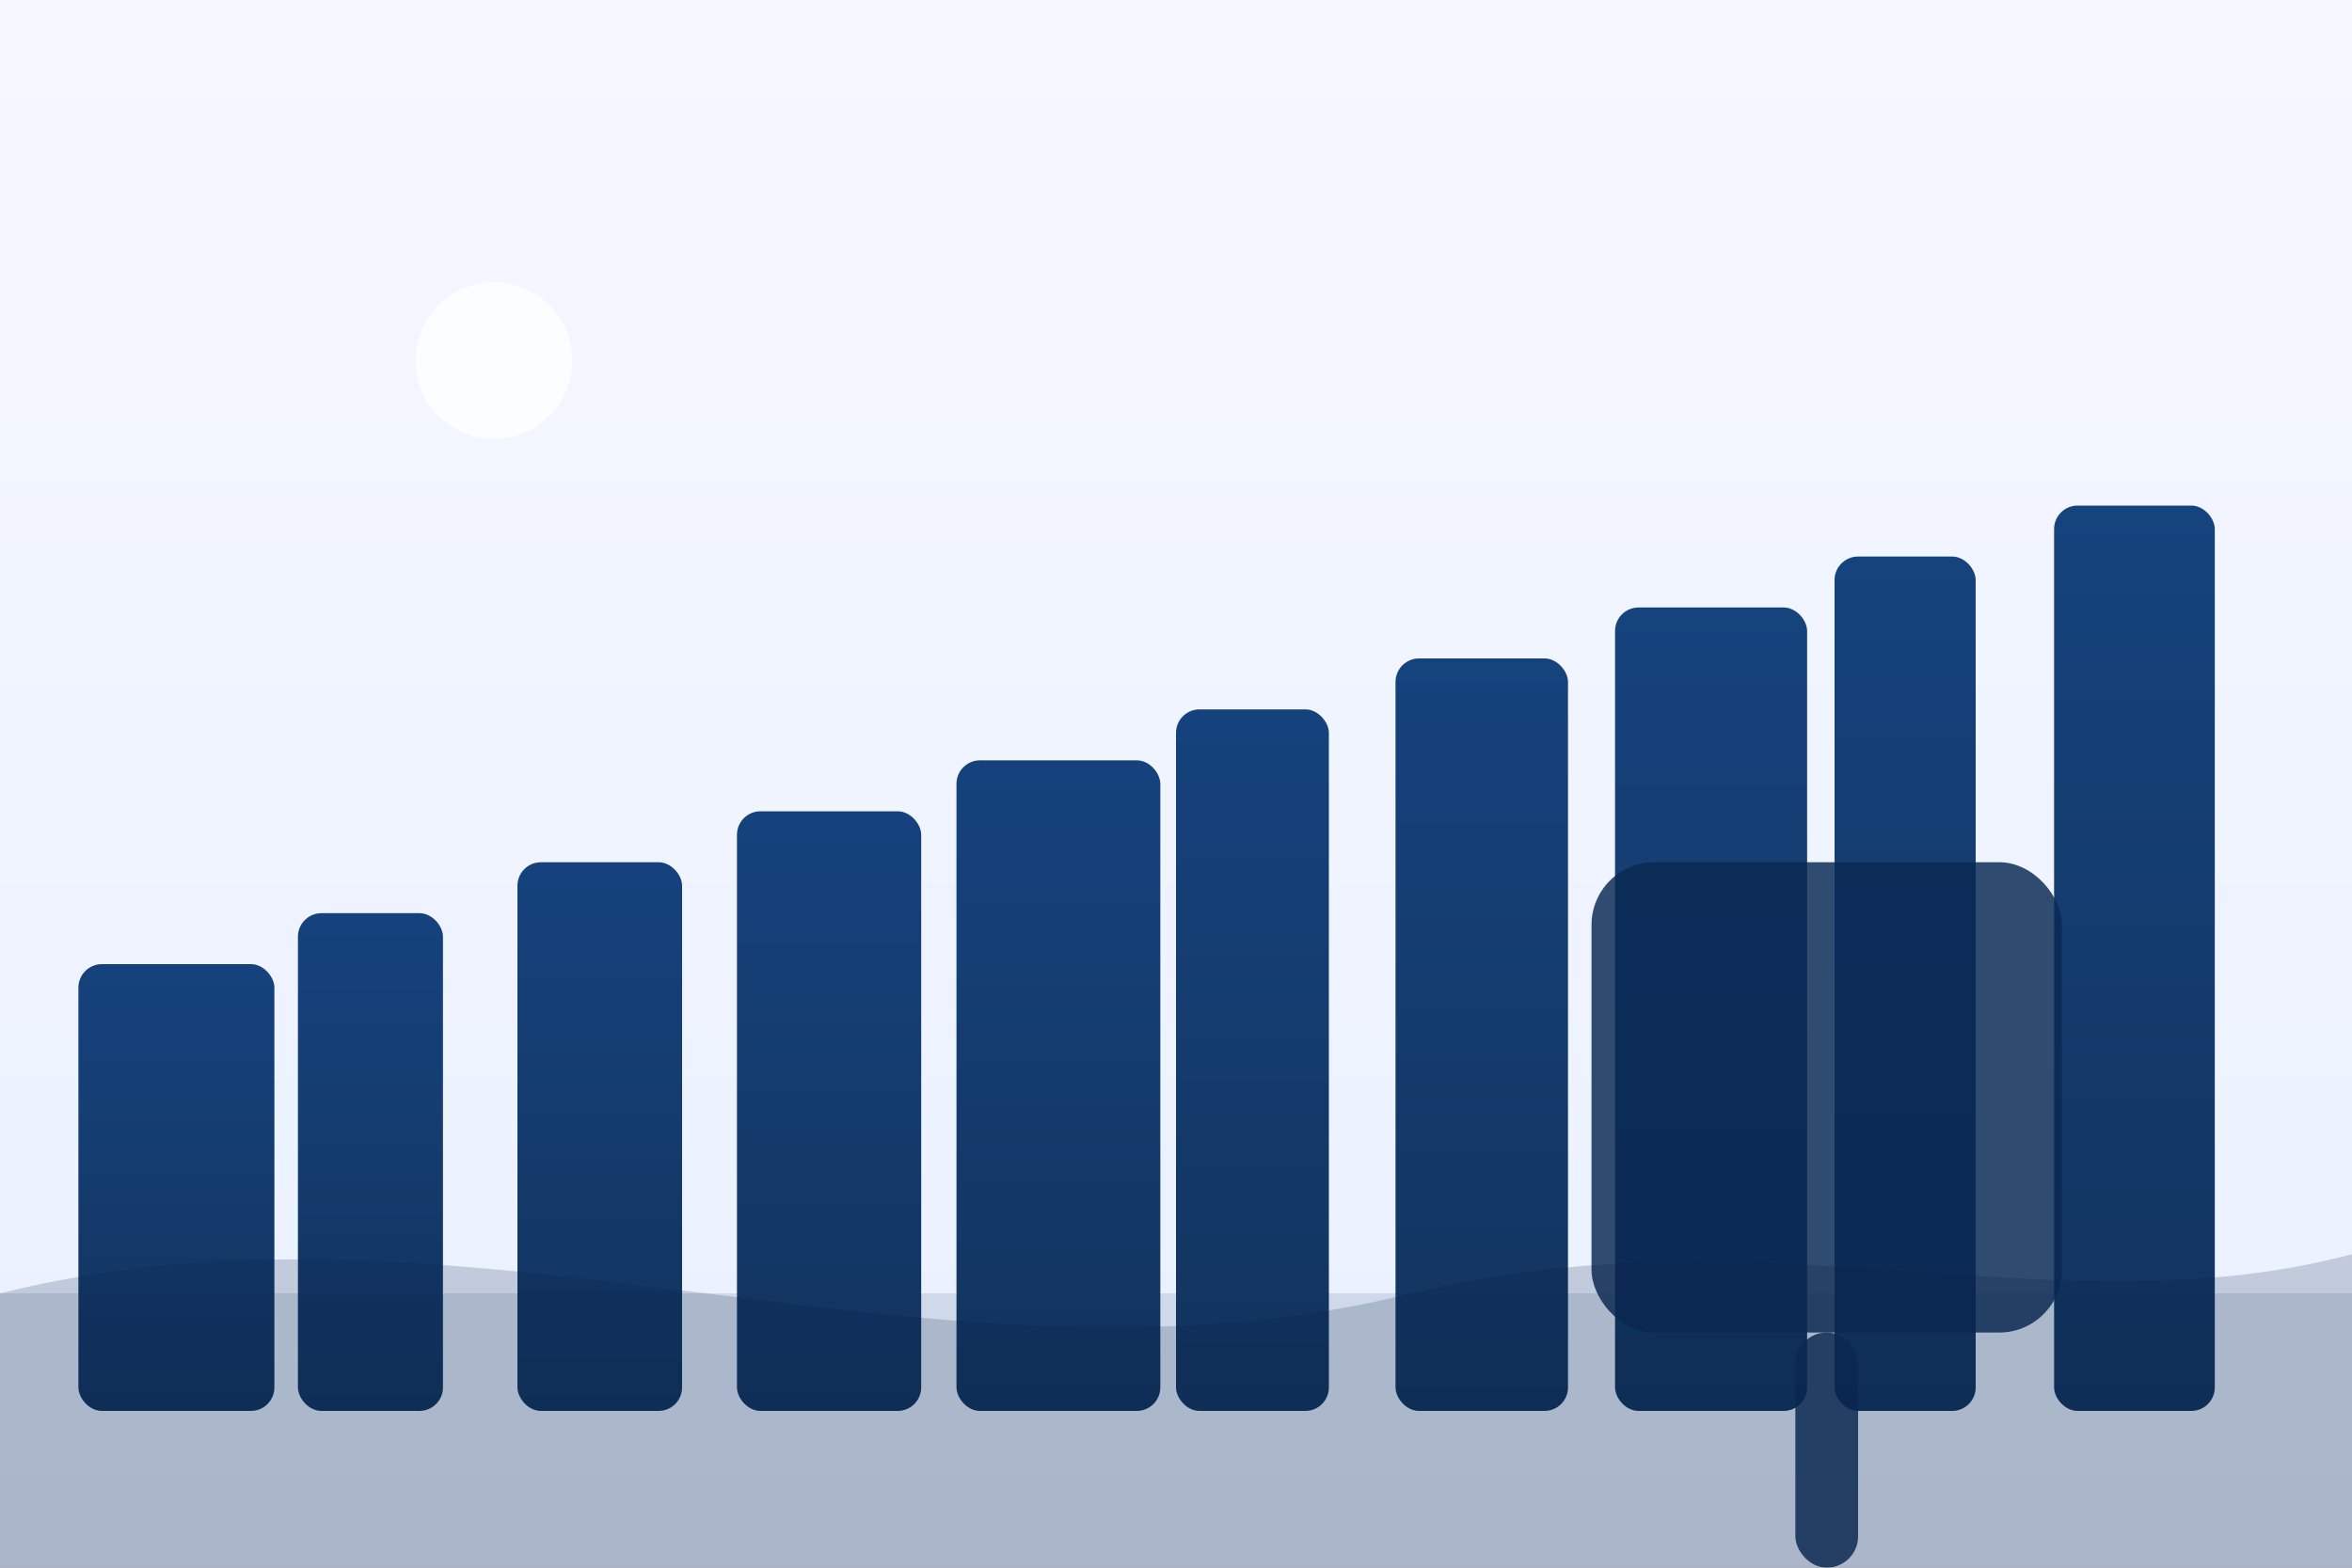 <svg xmlns="http://www.w3.org/2000/svg" width="600" height="400" viewBox="0 0 600 400" role="img" aria-label="City skyline illustration">
  <rect x="0" y="0" width="600" height="400" fill="#808080" stroke="none"/>
  <defs>
    <linearGradient id="sky2" x1="0" y1="0" x2="0" y2="1">
      <stop offset="0" stop-color="#f6f8ff"/>
      <stop offset="1" stop-color="#e9f0ff"/>
    </linearGradient>
    <linearGradient id="b2" x1="0" y1="0" x2="0" y2="1">
      <stop offset="0" stop-color="#0b3a77"/>
      <stop offset="1" stop-color="#072a55"/>
    </linearGradient>
  </defs>
  <rect width="600" height="400" fill="url(#sky2)"/>
  <circle cx="126" cy="92" r="20" fill="#fff" opacity="0.75"/>
  <rect y="330" width="600" height="70" fill="#0a2446" opacity="0.12"/>
  <g fill="url(#b2)" opacity="0.95">
    <rect x="20" y="246" width="50" height="114" rx="6" /><rect x="76" y="233" width="37" height="127" rx="6" /><rect x="132" y="220" width="42" height="140" rx="6" /><rect x="188" y="207" width="47" height="153" rx="6" /><rect x="244" y="194" width="52" height="166" rx="6" /><rect x="300" y="181" width="39" height="179" rx="6" /><rect x="356" y="168" width="44" height="192" rx="6" /><rect x="412" y="155" width="49" height="205" rx="6" /><rect x="468" y="142" width="36" height="218" rx="6" /><rect x="524" y="129" width="41" height="231" rx="6" />
  </g>
  <g fill="#0a2a54" opacity="0.92">
    <rect x="406" y="220" width="120" height="120" rx="16" opacity="0.9"/><rect x="458" y="340" width="16" height="60" rx="8" opacity="0.9"/>
  </g>
  <path d="M0 330 C120 300, 240 360, 360 330 C450 308, 525 340, 600 320 L600 400 L0 400 Z" fill="#081f3d" opacity="0.18"/>
</svg>